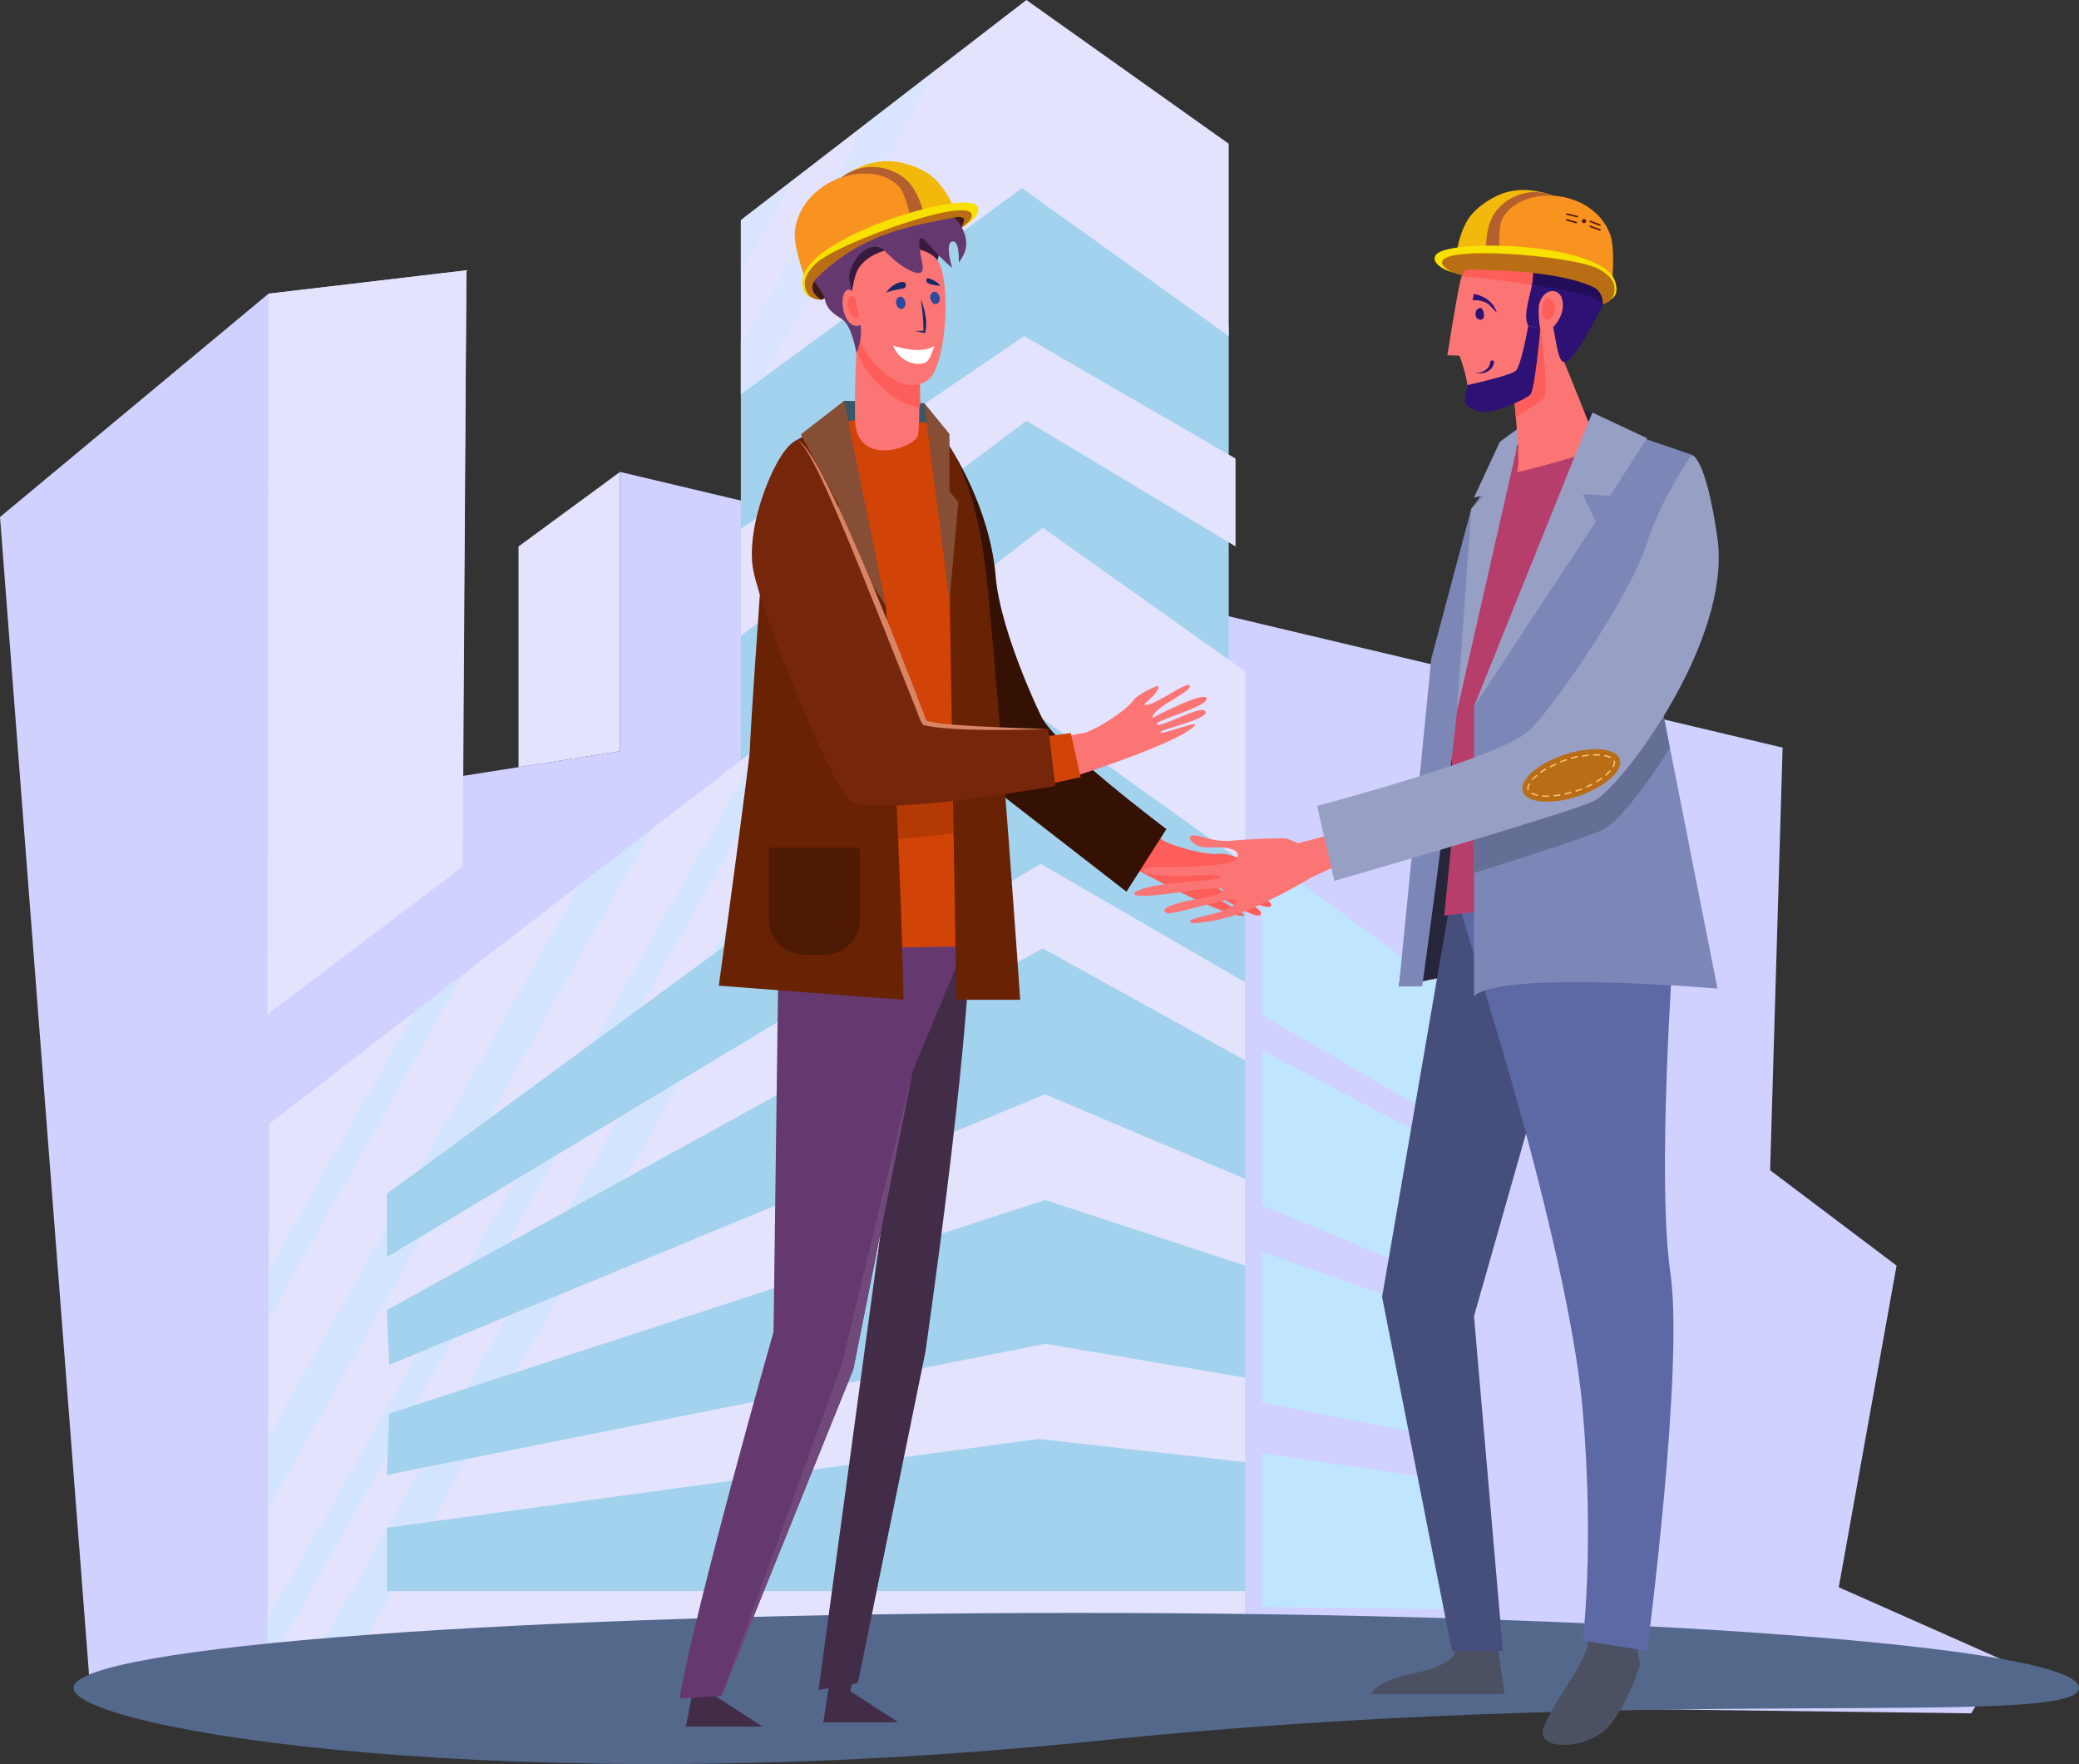 <svg xmlns="http://www.w3.org/2000/svg" viewBox="0 0 499.58 423.85"><rect x="0" y="0" width="499.58" height="423.85" fill="#333333" stroke="none"/><defs><style>.cls-1{isolation:isolate;}.cls-2{fill:#d0d1fe;}.cls-3{fill:#a2d2ed;}.cls-4,.cls-7{fill:#c0e6ff;}.cls-5{fill:#e3e3fe;}.cls-6{opacity:0.25;}.cls-7{mix-blend-mode:screen;}.cls-8{opacity:0.47;}.cls-9{fill:#fd5e5a;}.cls-10{fill:#54688b;}.cls-11{fill:#341102;}.cls-12{fill:#432c47;}.cls-13{fill:#653870;}.cls-14{fill:#70497a;}.cls-15{fill:#375866;}.cls-16{fill:#d24307;}.cls-17{fill:#9e3205;opacity:0.57;}.cls-18{fill:#692204;}.cls-19,.cls-45{fill:#75260b;}.cls-19{opacity:0.14;mix-blend-mode:multiply;}.cls-20{fill:#874e36;}.cls-21{fill:#fc7575;}.cls-22{fill:#3f1817;}.cls-23{fill:#381a3f;}.cls-24{fill:#172866;}.cls-25{fill:#2f499f;}.cls-26{fill:#fff;}.cls-27{fill:#f2b90c;}.cls-28{fill:#b65f2e;}.cls-29{fill:#f7931e;}.cls-30{fill:#b96e16;}.cls-31{fill:#f8e000;}.cls-32{fill:#4f1a03;}.cls-33{fill:#26253a;}.cls-34{fill:#4c5063;}.cls-35{fill:#464f7c;}.cls-36{fill:#5d69a5;}.cls-37{fill:#b73e6b;}.cls-38{fill:#7d87b7;}.cls-39{fill:#5e6589;opacity:0.75;}.cls-40{fill:#979fc5;}.cls-41{fill:#220d58;}.cls-42{fill:#591914;}.cls-43{fill:#2d1175;}.cls-44{fill:#fabe78;}.cls-46{fill:#da8466;}</style></defs><g class="cls-1"><g id="Layer_2" data-name="Layer 2"><g id="_Layer_" data-name="&lt;Layer&gt;"><polygon class="cls-2" points="441.85 381.38 455.74 304.09 425.36 281.18 428.36 179.63 148.99 113.39 148.99 180.49 111.18 186.44 112.08 64.95 64.53 70.56 0 124.23 21.67 405.95 473.68 411.67 481.39 398.9 441.85 381.38"/><polygon class="cls-3" points="247.59 33.15 178.02 82.07 178.02 266.77 295.26 266.77 295.26 78.47 247.59 33.15"/><rect class="cls-4" x="178.02" y="255.52" width="117.23" height="23.37"/><polygon class="cls-4" points="178.02 209.86 178.02 228.15 245.57 218.95 295.26 224.54 295.26 204.22 247.17 196.09 178.02 209.86"/><polygon class="cls-5" points="178.02 127.06 178.02 152.76 246.64 101.09 296.9 131.29 296.9 110.17 246.1 80.77 178.02 127.06"/><polygon class="cls-5" points="246.64 0 178.02 52.87 178.02 94.75 245.57 45.21 295.26 80.77 295.26 34.54 246.64 0"/><g class="cls-6"><polygon class="cls-7" points="178.02 65.43 190.58 43.19 179.13 52.02 178.02 53.98 178.02 65.43"/><polygon class="cls-7" points="208.2 29.61 178.02 83.06 178.02 94.75 183.31 90.88 225.38 16.38 208.2 29.61"/></g><polygon class="cls-3" points="79.22 281.12 79.22 393.56 299.21 393.56 299.21 205.25 251.54 159.93 79.22 281.12"/><polygon class="cls-5" points="64.67 270.04 250.59 126.79 299.21 161.33 299.21 207.56 249.52 172 92.98 286.81 92.98 302.05 250.06 207.56 299.21 236.01 299.21 254.8 250.59 227.88 92.98 314.75 93.52 327.96 251.13 262.93 299.21 283.25 299.21 304.08 251.13 288.33 93.52 339.64 92.98 354.37 251.13 322.88 299.21 331 299.21 351.32 249.52 345.74 92.98 367.07 92.98 382.31 299.21 382.31 299.21 405.68 64.26 405.68 64.67 270.04"/><g class="cls-8"><polygon class="cls-7" points="156.69 199.14 139.51 212.38 100.65 281.18 117.22 269.04 156.69 199.14"/><polygon class="cls-7" points="64.39 362.58 101.45 296.96 92.98 302.05 92.98 294.76 64.44 345.31 64.39 362.58"/><polygon class="cls-7" points="153.71 242.27 194.53 169.98 183.08 178.81 142.66 250.37 153.71 242.27"/><polygon class="cls-7" points="121.72 298.91 133.82 277.48 124.02 283.38 112.33 304.09 121.72 298.91"/><polygon class="cls-7" points="64.27 400.63 93.16 349.48 93.52 339.64 99.89 337.57 108.9 321.61 100.47 325.09 64.31 389.12 64.27 400.63"/><polygon class="cls-7" points="187.26 217.66 229.33 143.17 212.16 156.4 170.7 229.81 187.26 217.66"/><polygon class="cls-7" points="81.08 405.68 94.27 382.31 92.98 382.31 92.98 367.41 71.37 405.68 81.08 405.68"/><polygon class="cls-7" points="103.71 365.61 112.22 350.54 101.28 352.72 93.19 367.04 103.71 365.61"/><polygon class="cls-7" points="123.97 329.73 134.53 311.04 121.88 316.26 112.08 333.6 123.97 329.73"/><polygon class="cls-7" points="150.26 283.18 163.59 259.57 148.9 268.41 136.17 290.94 150.26 283.18"/><polygon class="cls-7" points="99.72 243.03 64.56 305.29 64.53 316.81 111.18 234.21 99.72 243.03"/></g><polygon class="cls-4" points="303.26 205.25 303.26 243.86 352.06 272.31 352.06 241.15 303.26 205.25"/><polygon class="cls-4" points="303.26 252.33 303.26 289.59 352.06 309.91 352.06 278.07 303.26 252.33"/><polygon class="cls-4" points="303.26 300.76 303.26 337 352.06 346.48 352.06 318.04 303.26 300.76"/><polygon class="cls-4" points="303.26 349.19 303.26 386.11 352.06 386.76 352.06 356.31 303.26 349.19"/><polygon class="cls-4" points="303.26 392.13 303.26 405.68 350.87 405.68 352.06 392.13 303.26 392.13"/><polygon class="cls-5" points="64.53 70.56 64.26 243.72 111.18 208.23 112.08 64.95 64.53 70.56"/><path class="cls-9" d="M299.71,207.08s-4.3-2.24-6.84-1.93c-3.25.39-12.05-2.05-13.75-3.48s-7.28-4.84-7.28-4.84l-7.94,6.95s27.63,16,34.67,16.29c2.43.09-7.2-4.33-6.68-4.93s10.25,6.43,11.07,4.5-10.2-5.06-10.27-6.42,11.35,6.1,12.71,4.48-12.27-6.34-12.27-6.34.5-1,4.4,0,7.49,2.25,7.43,1.07-10.72-3-10.81-4.79C294.15,207.69,299.45,208.46,299.71,207.08Z"/><path class="cls-10" d="M499.58,405.54c0,9.94-103.31-1-235.68,12.71-140.83,14.58-246.24-2.77-246.24-12.71s107.88-18,241-18S499.58,395.61,499.58,405.54Z"/><path class="cls-11" d="M228.16,107.26s9.77,14.36,11.13,31.5c.57,7.15,4.43,19.65,10.9,33.33,3.34,7.06,30.09,27.11,30.09,27.11l-9.59,15.05-30.14-23.38-16-26.58Z"/><path class="cls-12" d="M216.6,259.38,196.69,406.05l9.45-1.66,16.23-79.51s10.69-73.78,10.69-100.42Z"/><path class="cls-12" d="M164.81,414.85H183.2l-11.52-7.47,1.25-5.93c-2.63,0-3.26,1.87-5.92,1.87C166.26,407.68,164.81,414.85,164.81,414.85Z"/><path class="cls-12" d="M197.84,413.81h18l-11.52-7.47,1.26-5.93c-2.63,0-3.27,1.87-5.92,1.87C198.91,406.64,197.84,413.81,197.84,413.81Z"/><path class="cls-13" d="M232.4,202.85c-19.59.46-27.78,12.29-46,17.7l.71,5.57L185.88,320s-18.82,66.16-22.6,88.14c0,0,10.76-.69,10.14-.69L205.05,329l14.29-71.71L231,229.37Z"/><polygon class="cls-14" points="219.34 257.25 202.23 327.94 173.42 407.46 205.06 328.96 219.34 257.25"/><polygon class="cls-15" points="202.84 96.3 202.14 107.28 228.16 104.33 222.08 96.88 202.84 96.3"/><path class="cls-16" d="M236.68,180.55c0-37.25-5.77-74.31-13.91-79,0,0-9.47-.65-14.33-.82-7.26-.24-12.92,3.43-18.95,24-3.8,12.95-7.53,44.22-7.12,71.47.18,12.08-1.65,23.37-1.4,31.93,20.52,0,35.52-.69,55.42-.69C236.71,220.9,236.68,192.26,236.68,180.55Z"/><path class="cls-17" d="M236.68,180.55v-.06c-7.18-.23-14.26-.67-14.6-1.54-2.7-7-19.09-54-27.12-68.72a81.43,81.43,0,0,0-5.47,14.46c-1.77,6.05-3.53,16.1-4.86,27.87,5.61,17.15,16,43.82,19.59,47.74,2.82,3,19,.8,32.29-1.17C236.53,192.24,236.68,184.83,236.68,180.55Z"/><path class="cls-18" d="M212.9,145.63c0,.45-12.11-43.82-12.11-43.82a50.64,50.64,0,0,0-9.49,4c-5.42,2.89-7.84,24.84-7.84,24.84s-3.23,45.33-3.23,48.93c0,1.93-3.89,30.89-7.5,57.25l44.38,3.4C216.44,203.47,212.9,145.63,212.9,145.63Z"/><path class="cls-19" d="M213.62,158c-8.12-20.43-19.32-47-22.32-46.06-1.64.53-3.74,2.84-5.65,6.1a120.29,120.29,0,0,0-2.19,12.65s-.47,6.7-1.06,15.15c4.61,16.28,17.33,49.64,21.51,54.21,1.36,1.49,6,1.84,11.91,1.58C215.08,184.78,214.21,168.58,213.62,158Z"/><path class="cls-18" d="M222.77,101.53s11,4.93,14.38,38,8,100.69,8,100.69H229.82s-1.66-96.55-1.66-103.17S222.77,101.53,222.77,101.53Z"/><polygon class="cls-20" points="222.08 96.88 228.14 144.47 230.29 120.67 228.16 118.09 228.16 104.33 222.08 96.88"/><path class="cls-21" d="M195.53,148.44l0,0C195.78,148.38,195.76,148.4,195.53,148.44Z"/><polygon class="cls-20" points="212.9 145.63 202.84 96.3 192.44 104.38 201.54 121.27 200.86 126.56 212.9 145.63"/><polygon class="cls-22" points="218.36 62.73 197.36 72.04 194.41 70.98 194.93 66.53 202.58 60.09 221.72 52.22 232.19 50.91 232.53 52.03 231.15 54.69 218.36 62.73"/><path class="cls-23" d="M208.78,87.42c-.45-.29-6-14.19-6-14.19S199,62.79,201.42,61s8.13-7.9,13.15-8a19,19,0,0,1,8.83,1.68c.45.28,3.7,5.77,3.7,5.77s-1.52-1.85-2.3,5S208.78,87.42,208.78,87.42Z"/><path class="cls-21" d="M221.43,86.79c-.59,1.78-.34,14.45-.81,17.64s-14.85,8-15.13-3.42.85-24.94.85-24.94Z"/><path class="cls-9" d="M221.43,86.79h0l-5-3.56-10.08-7.16h0v0h0c0,.05,0,.14,0,.27,0,.42-.1,1.25-.18,2.4h0c0,.24,0,.48,0,.74v0c-.06.83-.12,1.79-.18,2.85,0,.06,0,.11,0,.17,0,.25,0,.51,0,.77h0c0,.13,0,.27,0,.41V84a.13.13,0,0,0,0,.06v.27c1.87,6.14,8.95,12.81,15.08,13.61q0-.64.06-1.29C221,92.32,221.09,87.8,221.43,86.79Z"/><path class="cls-21" d="M205.78,65.56a22.09,22.09,0,0,0,2.45,19.31c4.39,6.34,10.45,9.61,14.79,6.41s5.59-23.26,2.45-28.42S208.58,58.58,205.78,65.56Z"/><path class="cls-13" d="M205.78,84.82s-1-6.56-3.49-8.16-3.66-2.57-4.11-4.89-6-7.06-4.65-10.87,5.11-2.4,8.46-9,6.95-10.29,14.74-7.88,8.88,7.17,8.88,7.17,3.44-.6,5.54,3.51.59,6.46-.76,8.39c0,0,.29-5.43-1.57-5.06s0,6.36,0,6.36a48.9,48.9,0,0,1-5.78-5.84c-3-3.54-2.24.61-1.36,5.09s-5.74.26-8.68-3-7.14-.21-8.68,4.39S209.42,76.86,205.78,84.82Z"/><path class="cls-21" d="M207.22,72.76s-2.74-4.69-4.17-2.65-.26,8.13,2.78,8.19S207.22,72.76,207.22,72.76Z"/><path class="cls-9" d="M205.67,73.1s.11-2.72-1.37-1.82,0,5.27,1.37,5.18S205.67,73.1,205.67,73.1Z"/><path class="cls-24" d="M221.25,71.84a17.55,17.55,0,0,1,1.11,3.88,10.06,10.06,0,0,1-.05,4.29c-.33-.06-1.22-.2-2.4-.5.76,0,1.51,0,2.26,0l-.25.19A51.88,51.88,0,0,0,221.25,71.84Z"/><path class="cls-25" d="M217.54,72.54a1.36,1.36,0,0,1-.8,1.69c-.59.12-1.21-.44-1.37-1.25a1.37,1.37,0,0,1,.8-1.7C216.76,71.16,217.38,71.72,217.54,72.54Z"/><path class="cls-25" d="M225.77,71.37a1.35,1.35,0,0,1-.8,1.69c-.59.13-1.21-.44-1.37-1.25a1.37,1.37,0,0,1,.8-1.7C225,70,225.61,70.56,225.77,71.37Z"/><path class="cls-24" d="M212.86,70.47a5.85,5.85,0,0,1,3.37-2.64c2.11-.43,1.47,1.34,1,1.44S212.78,70.06,212.86,70.47Z"/><path class="cls-24" d="M222.9,66.8s2.5.74,3,1.89c0,0-2.64-.22-3.12-.84A.71.71,0,0,1,222.9,66.8Z"/><path class="cls-26" d="M214.61,83s6.44,2.42,9.93.09c0,0-1,3.25-1.87,3.83C220.8,88.16,216.19,87.23,214.61,83Z"/><path class="cls-27" d="M200.9,43.68c.06.15,5.42,13.67,5.36,13.53,5.47-2,13.2-4.27,18.81-5.72-.94-2.34-2.39-6-4.73-7.3-3.13-1.8-8.52-4.68-12.81-3.92C203.92,40.91,202.44,42.61,200.9,43.68Z"/><path class="cls-27" d="M201.46,43.19,207,57c5.76-2.09,16.24-5.66,22.14-7.2a22.2,22.2,0,0,0-4-6.31c-2.08-2.29-5.39-3.65-8.35-4.35a15.67,15.67,0,0,0-8.48.36,24.78,24.78,0,0,0-6.2,3.19A6,6,0,0,0,201.46,43.19Z"/><path class="cls-28" d="M198.05,44.72l6.54,13.19c.16,0,7.35-2.87,17.72-5.68-1-3.51-2.25-7.4-5.29-9.67a12.61,12.61,0,0,0-10.51-2.06,13.3,13.3,0,0,0-4.41,2.19A20.69,20.69,0,0,0,198.05,44.72Z"/><path class="cls-29" d="M193.33,66.53c2.18-6.78,18.38-11.38,25.63-13.34-.42-1.88-1.28-6.7-3.1-8.53-6.77-6.79-23.63-1.46-24.87,11.1C190.74,58.47,192.33,63.65,193.33,66.53Z"/><path class="cls-30" d="M193.33,66.54h0c2-6.77,17.16-10.92,24.27-13,3.89-1.2,15.38-5.59,16.27-2.3.33,1.24-.61,2-2.71,3.42-.32-.46,2.42-3.28-2.34-2.31-8.65,1.78-21.39,3.31-32.52,14.43-2.32,2.32-.5,4.3,1.07,5.24C193.86,72.1,192.58,69,193.33,66.54Z"/><path class="cls-31" d="M193,66.44c2.58-9.83,36.16-19.86,41.13-17.41,2.1,1,.67,3.58-3,5.65,1.61-1.21,2.13-1.85,2.31-2.42,1.87-6-29,5.09-36,10a10,10,0,0,0-3.77,4.3h0a4.31,4.31,0,0,0-.13,2.7A3.72,3.72,0,0,0,195,71.52C192,70.61,193,66.44,193,66.44Z"/><path class="cls-32" d="M184.79,203.66h21.79a0,0,0,0,1,0,0V221a8.41,8.41,0,0,1-8.41,8.41h-5a8.41,8.41,0,0,1-8.41-8.41V203.66A0,0,0,0,1,184.79,203.66Z"/><path class="cls-33" d="M378.75,229.15c-1-1-42.6,7.81-42.6,7.81l9.34-66.2,8.38-39.8L365.7,102.3s16-4.85,16.93-3.18l5.27,51Z"/><path class="cls-34" d="M392.89,393.16l1.24,6.84s-3.21,10.48-8.09,15.35-15.35,5.19-15.35,1,10.93-17,10.93-22S392.89,393.16,392.89,393.16Z"/><path class="cls-34" d="M359.7,394.4l1.86,12.65H329.41s1-3.11,10.37-5,9.86-5.11,9.86-5.11l-.73-8.17,8.51-1.25Z"/><polygon class="cls-35" points="373.18 249.55 354.2 316.26 361.15 396.68 348.91 396.68 332.11 311.63 348.91 214.25 373.18 249.55"/><path class="cls-36" d="M348.91,211.65l11.31,37.94s17.32,56.65,20.12,89.43,0,55.17,0,55.17l15.45,2.49s8.92-68,5.6-90.85.74-78.41.74-78.41l-6.34-15.77Z"/><path class="cls-37" d="M395.79,107s-19.92-10.66-32.88,2.3-14,49.56-14,49.56v42.32L347.05,220l48.53-5.76-6.53-64.6Z"/><path class="cls-38" d="M354.2,169.75l31.8-67.5,20.47,7-7.15,60.45,13.38,67.83s-52.12-4.51-58.5,1.87Z"/><path class="cls-39" d="M399.32,169.75l2.39-20.25C393,161.49,375,175,369.44,180.79c-2.13,2.22-8.07,5-15.24,7.71v21.25c14.13-4.42,28.05-8.94,31.16-10.49,2.88-1.43,9.51-9.15,15.91-19.59Z"/><path class="cls-38" d="M362.91,109.3s-11.82,37.5-11.82,49S341.75,237,341.75,237h-5.6l7.78-78.69,9.61-36Z"/><polygon class="cls-40" points="365.7 102.3 350.13 170.76 353.54 122.28 356.67 119 354.2 119.55 360.41 106.14 365.7 102.3"/><path class="cls-21" d="M281.06,212.33c8.34-.78,12.13-1,12.18-1.67-.58-.55-2.45-.53-8.33-.25-3.38.16-9-.19-9.76-.68-1.19-1.12,1.91-1.43,3.63-1.38.17,0,17.7.31,18.54-2.29s-4.14-2.54-7.11-2.44-5-2.11-4-2.75c1.27-.78,4.79,1.58,9.67,1.13,4.27-.38,10.49-.64,13.22-.56l2.84,1.17,7.62-2,1.08,7.66L315,210.89a124.61,124.61,0,0,1-16.54,8.36,38.72,38.72,0,0,1-11.89,2.58c-.57,0-.74-.68-.22-.86,1.35-.46,3.36-.95,4.76-1.29,4.63-1.13,6-2.35,6.12-3.34-.79-.54-2.62-.17-9,1.47-2.93.76-7,1.8-7.67,1.65-3-1.27,3.65-2.81,6.67-3.38s6.47-.91,6.6-2.35c0-.46-4.11-.33-9.18.47C266.23,217.09,271.91,213.18,281.06,212.33Z"/><path class="cls-40" d="M406.47,109.3s3.38,0,6.23,20c3.51,24.74-23.17,60-29.7,63.15s-62.36,19.19-62.36,19.19l-4.15-18S361,182,367.62,175.39s24.3-32.68,28.17-44.95C399,120.12,406.47,109.3,406.47,109.3Z"/><path class="cls-41" d="M385,63.46c-1.36-.05-3.17-.18-5.05-.33h0c-4.25-.31-8.36-.45-12.15,1.46,1.77,2.89-.39,6.93-.91,10.3C372.4,76,379,77,384.34,75a31.74,31.74,0,0,0,3-10C386.69,64.49,385.9,64,385,63.46Z"/><path class="cls-27" d="M374.74,47.68c0,.15-1.59,14-1.57,13.86-5.57-.49-13.29-.64-18.85-.58.29-2.4.72-6.11,2.55-7.94,2.45-2.45,6.72-6.46,10.88-6.84C371.25,45.87,373,47.08,374.74,47.68Z"/><path class="cls-27" d="M374.1,47.36c0,.16-1.72,14.33-1.7,14.18-5.86-.49-16.44-1.17-22.3-1.11a21.47,21.47,0,0,1,2.17-6.86c1.34-2.64,4.07-4.73,6.63-6.11a15,15,0,0,1,7.94-1.8,23.73,23.73,0,0,1,6.54,1.4A6.55,6.55,0,0,1,374.1,47.36Z"/><path class="cls-28" d="M377.63,47.93l-2.75,13.85c-.16,0-7.52-.82-17.81-.82,0-3.5.22-7.42,2.47-10.28a12.08,12.08,0,0,1,9.21-4.54,12.9,12.9,0,0,1,4.63.92A20.08,20.08,0,0,1,377.63,47.93Z"/><path class="cls-29" d="M387.47,66.92C383.75,61.2,367.61,61,360.4,61c-.08-1.84-.49-6.52.74-8.67,4.56-8,21.5-7.27,25.79,4C387.84,58.82,387.67,64,387.47,66.92Z"/><path class="cls-42" d="M379,52.24h0l-2.52-.62a.2.2,0,0,1-.14-.23.19.19,0,0,1,.23-.14l2.52.63a.17.17,0,0,1,.13.22A.17.17,0,0,1,379,52.24Z"/><path class="cls-42" d="M378.75,53.67h-.05L376.43,53a.19.19,0,0,1-.13-.23.2.2,0,0,1,.23-.13l2.27.63a.18.18,0,0,1,.13.23A.17.17,0,0,1,378.75,53.67Z"/><path class="cls-42" d="M384.47,54.26h-.06l-2.34-.9a.18.18,0,0,1-.1-.24.18.18,0,0,1,.24-.11l2.33.9a.19.19,0,0,1,.11.24A.18.18,0,0,1,384.47,54.26Z"/><path class="cls-42" d="M384.47,55.41h-.06l-2.33-.83a.19.19,0,0,1,.12-.36l2.34.84a.2.2,0,0,1,.11.24A.18.18,0,0,1,384.47,55.41Z"/><path class="cls-42" d="M381.13,53.12a.5.5,0,0,1-.5.51.51.51,0,0,1-.51-.51.5.5,0,0,1,.51-.5A.5.5,0,0,1,381.13,53.12Z"/><path class="cls-21" d="M352.83,64.62a1.37,1.37,0,0,0-1.22.85,16.09,16.09,0,0,0-.89,2.89c-1.29,6.52-2.92,17-2.92,17l2.91.09s2.25,5.88,2.15,9.76,6.1,1.62,9.65,1.72,11.56-2.74,14.94-13.81c1.17-3.84,2.69-8.72,3-13.43-4-1-7.93-3.27-11.89-4.1C363.31,64.45,358.09,64.7,352.83,64.62Z"/><path class="cls-21" d="M384.35,108s-21,6.28-19.88,5.26-.44-14.9-.79-19.43l6.49-15.07h0l1.25-2.89Z"/><path class="cls-43" d="M368.38,65.52c.26,3.78-2.8,9.77-1.14,12.75l3.2.71s.71-1.89,2-1.86S373.83,87,375.9,87s6.36-8.17,8.4-12a14,14,0,0,0,.66-1.38,4.18,4.18,0,0,0-1.65-4.52C378.94,66.92,374.78,66.39,368.38,65.52Z"/><path class="cls-43" d="M380.05,67.77l.9.33Z"/><path class="cls-43" d="M383.31,69.13a2,2,0,0,1,.45.32A2,2,0,0,0,383.31,69.13Z"/><path class="cls-43" d="M381.68,68.38c.51.21,1,.45,1.51.7C382.69,68.83,382.19,68.59,381.68,68.38Z"/><path class="cls-43" d="M384.67,70.73a2.56,2.56,0,0,1,.11.24A1.75,1.75,0,0,0,384.67,70.73Z"/><path class="cls-43" d="M384.33,70.12l.18.28Z"/><path class="cls-43" d="M383.91,69.6a3.45,3.45,0,0,1,.26.28A3.45,3.45,0,0,0,383.91,69.6Z"/><path class="cls-43" d="M370.75,65.85l.8.11Z"/><path class="cls-43" d="M378.38,67.26l.76.23Z"/><path class="cls-43" d="M372.86,66.15l.82.14Z"/><path class="cls-43" d="M376.64,66.84c.26,0,.51.12.76.18C377.15,67,376.9,66.89,376.64,66.84Z"/><path class="cls-43" d="M374.81,66.47l.79.16Z"/><path class="cls-43" d="M385.08,72s0,.07,0,.11S385.08,72.07,385.08,72Z"/><path class="cls-43" d="M385.13,72.66v0Z"/><path class="cls-9" d="M368.57,65.55c-4.16-.7-5.87-.93-15.74-.93-1.05,0-1.3,1.06-1.56,1.81,3.47.2,10.29,1,16.86,2C368.32,67.39,368.51,65.54,368.57,65.55Z"/><path class="cls-43" d="M384.92,71.38a1.09,1.09,0,0,1,.05.17A1.09,1.09,0,0,0,384.92,71.38Z"/><path class="cls-43" d="M370.75,65.85l-2.18-.3h0Z"/><path class="cls-43" d="M375.6,66.63c.35.07.7.13,1,.21C376.3,66.76,376,66.7,375.6,66.63Z"/><path class="cls-43" d="M384.78,71c.05.13.1.27.14.41C384.88,71.24,384.83,71.1,384.78,71Z"/><path class="cls-43" d="M385.08,73.23a4.34,4.34,0,0,0,.05-.53A4.53,4.53,0,0,1,385.08,73.23Z"/><path class="cls-43" d="M373.68,66.29l1.13.18Z"/><path class="cls-43" d="M371.55,66l1.31.19Z"/><path class="cls-43" d="M377.4,67c.33.08.66.15,1,.24C378.06,67.17,377.73,67.1,377.4,67Z"/><path class="cls-43" d="M383.31,69.13h0l-.12,0,.12,0Z"/><path class="cls-43" d="M383.76,69.45c.05,0,.1.1.15.15S383.81,69.49,383.76,69.45Z"/><path class="cls-43" d="M385,71.55a4.15,4.15,0,0,1,.11.48A4.15,4.15,0,0,0,385,71.55Z"/><path class="cls-43" d="M384.51,70.4c.06.11.11.22.16.33C384.62,70.62,384.57,70.51,384.51,70.4Z"/><path class="cls-43" d="M384.17,69.88l.16.24C384.28,70,384.23,70,384.17,69.88Z"/><path class="cls-43" d="M379.14,67.49c.31.09.61.17.91.28C379.75,67.66,379.45,67.58,379.14,67.49Z"/><path class="cls-43" d="M385.09,72.14a3,3,0,0,1,0,.52A3,3,0,0,0,385.09,72.14Z"/><path class="cls-43" d="M381,68.1l.73.28Z"/><path class="cls-41" d="M368.38,65.52a12.14,12.14,0,0,1-.25,2.91c14.39,2.2,16.08,3.23,16.95,4.8C385.88,67.53,376,66.55,368.38,65.52Z"/><path class="cls-43" d="M354.16,70.6l-.29,1.54s2.71-.25,4.15,1.27,1.64,1.7,1.64,1.7S359,71.6,354.16,70.6Z"/><path class="cls-43" d="M355.7,76.82c-1.57,0-1.49-2.87.08-2.83C356.44,74,357.28,76.86,355.7,76.82Z"/><path class="cls-43" d="M354.24,89.6a3.87,3.87,0,0,0,3.49-1.43A3.32,3.32,0,0,0,358.1,87a.46.46,0,1,1,.91.14C358.74,88.87,356.93,90.12,354.24,89.6Z"/><path class="cls-9" d="M370.86,95.79a57.86,57.86,0,0,1-6.62,4.38c-.28-3.5-.56-6.32-.56-6.32s1.74,1.59,6.47-15.18a.65.65,0,0,1,0,.1h0C370.37,80.23,372.3,94.44,370.86,95.79Z"/><path class="cls-43" d="M352.65,92.52a26.29,26.29,0,0,0-.62,3.92c0,1.43,3.5,3.12,6.75,2.29s7.8-2.84,8.93-3.9,2.43-15.92,2.43-15.92l-2.9-.64s-1.72,9.65-3,10.82S352.65,92.52,352.65,92.52Z"/><path class="cls-21" d="M369.77,73.5s-.33,6.38,1.2,6.42,5-3.47,4.55-7.33S370.59,69.07,369.77,73.5Z"/><path class="cls-9" d="M370.86,72.84s-.84,2.52.28,3.7,3.42-1.52,2.26-3.63S371.15,71.39,370.86,72.84Z"/><path class="cls-30" d="M387.47,66.94v0c-3.52-5.76-18.62-5.8-25.71-5.92-3.9-.14-15.63-1.32-15.63,2,0,1.23,2.81,2.59,5.26,3.14.19-.51.35-1.41,1.4-1.39,8.48.13,22.95.61,30.52,4.43a4.29,4.29,0,0,1,1.8,3.91A3.91,3.91,0,0,0,387.47,66.94Z"/><path class="cls-31" d="M387.74,66.76c-4.84-8.45-38.44-9.32-42.42-5.8-1.69,1.48.42,3.67,4.33,4.67a6.09,6.09,0,0,1-2.9-1.86c-3.24-5.09,28.13-2.56,35.85.23a9.58,9.58,0,0,1,4.57,3h0a4.24,4.24,0,0,1,.8,2.47,3.53,3.53,0,0,1-.84,2.46C389.68,70.38,387.74,66.76,387.74,66.76Z"/><path class="cls-30" d="M365.93,190.19c.92,2.75,6.87,3.25,13.29,1.11s10.88-6.1,10-8.86-6.87-3.25-13.29-1.11S365,187.43,365.93,190.19Z"/><path class="cls-44" d="M378.59,190.09a.16.16,0,0,1,.1-.21l.05,0c.42-.14.85-.29,1.26-.45a.17.17,0,0,1,.22.09.17.17,0,0,1-.1.22c-.41.16-.84.32-1.28.46l0,0A.16.16,0,0,1,378.59,190.09Zm-1.09.51-1.32.33a.17.17,0,0,1-.2-.13.15.15,0,0,1,.12-.2l1.31-.33a.18.18,0,0,1,.21.12.17.17,0,0,1-.11.2Zm3.66-1.49a.17.17,0,0,1,.08-.22c.42-.19.82-.38,1.22-.59a.16.16,0,0,1,.22.08.16.16,0,0,1-.07.22q-.6.32-1.23.6h0A.17.17,0,0,1,381.16,189.11Zm-6.32,2.08c-.46.07-.92.13-1.35.17a.17.17,0,0,1-.19-.15.17.17,0,0,1,.15-.18c.43-.05.88-.1,1.33-.18a.19.19,0,0,1,.2.14.18.18,0,0,1-.12.19Zm8.73-3.31a.16.16,0,0,1,.05-.23c.4-.24.77-.49,1.13-.74a.17.17,0,0,1,.23,0,.17.17,0,0,1,0,.24c-.36.25-.74.51-1.14.75h0A.15.15,0,0,1,383.57,187.88Zm-11.45,3.57a12.17,12.17,0,0,1-1.37,0,.17.17,0,1,1,0-.33c.42,0,.87,0,1.33,0a.18.18,0,0,1,.18.16.18.18,0,0,1-.12.17Zm13.66-5.12a.17.17,0,0,1,0-.24,9.36,9.36,0,0,0,.95-.93.17.17,0,0,1,.26.22,11.38,11.38,0,0,1-1,1l-.06,0A.18.18,0,0,1,385.78,186.33Zm-16.39,4.9a5.68,5.68,0,0,1-1.32-.43.17.17,0,0,1-.08-.23.17.17,0,0,1,.22-.08,5.09,5.09,0,0,0,1.25.41.17.17,0,0,1,.13.2.17.17,0,0,1-.11.12Zm18.2-6.91a.17.17,0,0,1-.08-.23,1.52,1.52,0,0,0,.23-1.16.17.17,0,0,1,.11-.21h0a.16.16,0,0,1,.21.11,1.85,1.85,0,0,1-.25,1.42.14.14,0,0,1-.09.08A.15.15,0,0,1,387.59,184.32Zm-20.34,5.57a.16.16,0,0,1-.21-.11,2,2,0,0,1,.27-1.42.16.16,0,0,1,.23-.07.16.16,0,0,1,.07.22,1.68,1.68,0,0,0-.25,1.17.16.16,0,0,1-.11.21Zm19.63-7.76a5.11,5.11,0,0,0-1.25-.4.17.17,0,1,1,.07-.33,5.7,5.7,0,0,1,1.32.42.17.17,0,0,1,.08.23.16.16,0,0,1-.1.08A.13.13,0,0,1,386.88,182.13Zm-18.75,5.34a.18.18,0,0,1,0-.24,10.12,10.12,0,0,1,1-1,.16.16,0,0,1,.23,0,.16.16,0,0,1,0,.24,12.24,12.24,0,0,0-1,.92.12.12,0,0,1-.07.05A.18.18,0,0,1,368.13,187.47Zm16.18-5.92c-.42,0-.87,0-1.34,0a.17.17,0,0,1-.17-.16.18.18,0,0,1,.17-.18c.48,0,.94,0,1.37,0a.17.17,0,0,1,.15.18.16.16,0,0,1-.11.15Zm-14.16,4.11a.16.16,0,0,1,0-.23c.35-.25.74-.51,1.14-.75a.17.17,0,0,1,.23.06.16.16,0,0,1-.05.23c-.4.24-.78.49-1.13.73l0,0A.16.16,0,0,1,370.15,185.66Zm11.49-4c-.44,0-.89.1-1.33.17a.17.17,0,0,1-.2-.14.17.17,0,0,1,.14-.19c.45-.07.91-.14,1.35-.18a.17.17,0,0,1,.19.15.18.18,0,0,1-.12.18Zm-9.19,2.63a.16.16,0,0,1,.07-.22q.6-.32,1.23-.6a.16.16,0,0,1,.22.09.17.17,0,0,1-.08.22c-.42.19-.82.38-1.21.59h0A.17.17,0,0,1,372.45,184.24ZM379,182c-.43.09-.87.2-1.31.33a.18.18,0,0,1-.21-.12.2.2,0,0,1,.12-.21c.45-.12.89-.24,1.32-.33a.17.17,0,0,1,.2.13.16.16,0,0,1-.11.19Zm-4.08,1.08a.17.17,0,0,1,.1-.22l1.24-.45h0l.06.16,0-.16a.15.15,0,0,1,.2.11.18.18,0,0,1-.12.22l-1.24.44h0A.17.17,0,0,1,374.91,183.12Z"/><polygon class="cls-40" points="354.2 169.75 383.45 125.36 380.34 118.72 386.87 119.14 395.79 105.28 382.63 99.13 354.2 169.75"/><path class="cls-21" d="M278.27,164.76s-4.56,1.62-6.07,3.69c-1.93,2.63-9.71,7.42-11.92,7.69s-8.5,2-8.5,2l-.33,10.54S282,179.43,287,174.45c1.73-1.73-8.07,2.31-8.16,1.52s11.7-3.12,10.84-5S279,175,278,174.08s12.19-4.15,11.94-6.25-13,4.66-13,4.66-.37-1,3-3.19,6.75-3.94,5.85-4.7-9.5,5.8-10.88,4.64C274.93,169.24,279.1,165.88,278.27,164.76Z"/><polygon class="cls-16" points="246.55 177.53 257.31 176.14 259.67 186.72 248.11 189.28 246.55 177.53"/><path class="cls-45" d="M191.38,105.89c-4.51,1.36-12.51,20.4-10.35,31.21s18.16,50.24,22.95,55,49.61-3.26,49.61-3.26l-1.66-13.61s-29.09,0-29.77-1.65C218.91,165.81,195.89,104.54,191.38,105.89Z"/><path class="cls-46" d="M251.86,175.19c-7.08.19-22.83.63-29.92-.95-.49-.11-1.57-3.23-1.51-3.08-13.57-33.94-25.63-65.7-29.13-65.34,5.74-1,33,71.69,30.92,66.39l.31.75C223.18,174.36,243.74,174.86,251.86,175.19Z"/><polygon class="cls-5" points="148.99 113.39 124.6 131.3 124.6 184.33 148.99 180.49 148.99 113.39"/></g></g></g></svg>